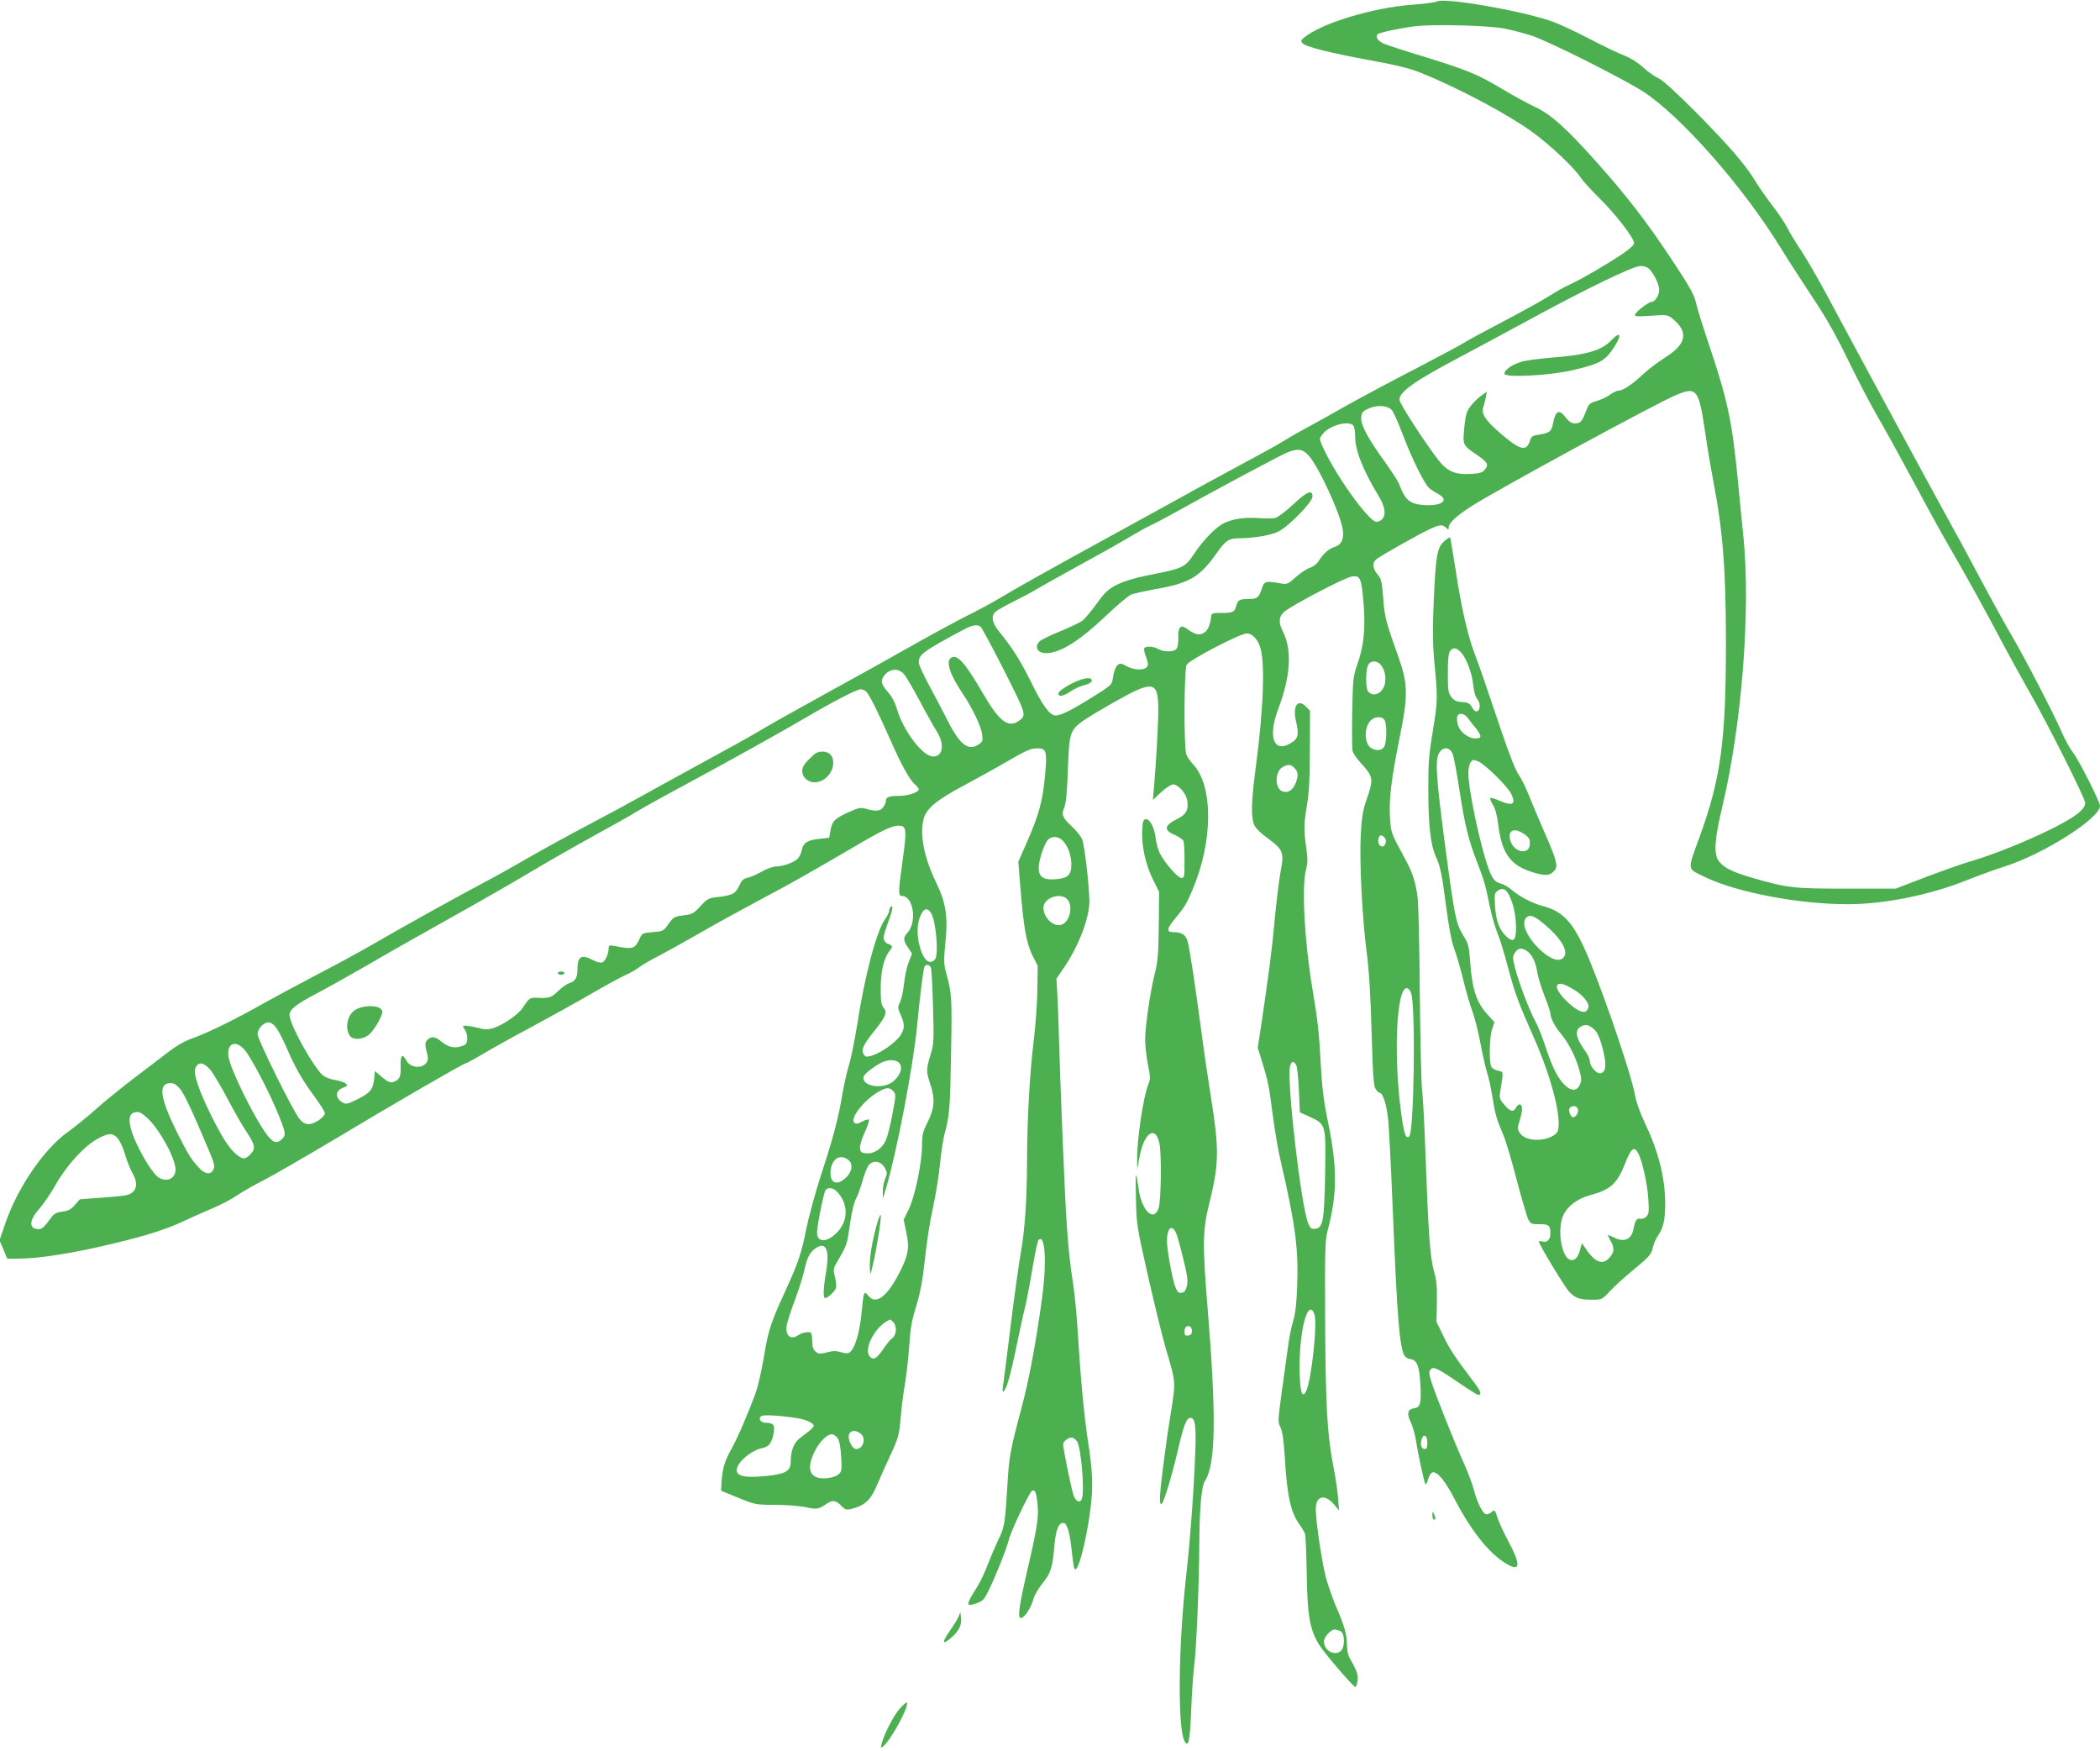 <?xml version="1.0" standalone="no"?>
<!DOCTYPE svg PUBLIC "-//W3C//DTD SVG 20010904//EN"
 "http://www.w3.org/TR/2001/REC-SVG-20010904/DTD/svg10.dtd">
<svg version="1.0" xmlns="http://www.w3.org/2000/svg"
 width="1280pt" height="1067pt" viewBox="0 0 1280 1067"
 preserveAspectRatio="xMidYMid meet">
<g transform="translate(0,1067) scale(0.1,-0.1)"
fill="#4caf50" stroke="none">
<path d="M8759 10661 c-8 -5 -78 -15 -155 -20 -240 -19 -547 -112 -654 -199
-22 -18 -23 -22 -10 -36 21 -22 170 -59 420 -105 159 -29 238 -49 304 -76 240
-98 541 -259 686 -367 104 -77 242 -207 283 -268 17 -25 70 -83 118 -130 95
-93 209 -241 209 -271 0 -12 -25 -35 -72 -67 -100 -67 -252 -155 -318 -185
-30 -13 -87 -45 -126 -70 -39 -25 -160 -92 -270 -150 -109 -57 -219 -116 -244
-132 -25 -16 -160 -88 -300 -161 -140 -72 -329 -173 -420 -224 -91 -52 -209
-117 -264 -147 -54 -29 -110 -62 -125 -72 -14 -10 -120 -69 -236 -131 -115
-62 -289 -156 -385 -210 -96 -53 -301 -166 -455 -250 -323 -177 -567 -313
-660 -370 -36 -22 -125 -70 -198 -106 -73 -37 -229 -122 -347 -189 -118 -67
-341 -191 -495 -275 -154 -85 -326 -181 -382 -214 -93 -56 -201 -115 -523
-291 -63 -34 -164 -90 -225 -124 -60 -34 -208 -114 -330 -178 -121 -64 -287
-155 -370 -203 -82 -48 -199 -113 -260 -145 -161 -85 -542 -297 -675 -375 -63
-37 -216 -121 -340 -185 -124 -65 -274 -146 -335 -180 -160 -91 -339 -179
-426 -210 -53 -18 -102 -46 -160 -91 -46 -35 -142 -109 -214 -163 -71 -55
-173 -137 -225 -184 -52 -46 -126 -106 -165 -134 -148 -105 -310 -342 -385
-565 l-33 -96 24 -56 23 -56 60 0 c136 0 350 34 606 97 196 47 317 87 425 139
50 23 126 57 169 75 44 18 108 52 143 76 34 23 107 65 162 92 54 28 247 139
428 247 356 214 788 464 801 464 4 0 51 25 103 56 51 31 186 106 299 166 113
61 277 152 365 203 88 51 182 102 209 114 28 12 66 34 85 49 20 15 72 45 116
67 44 23 154 84 245 136 91 53 253 142 360 199 191 101 303 164 605 341 170
99 221 122 262 117 38 -4 40 -30 14 -216 -26 -186 -27 -212 -3 -212 70 0 93
-160 33 -224 -27 -29 -26 -47 4 -91 l24 -36 -20 -52 c-12 -29 -25 -89 -29
-134 -5 -45 -16 -95 -25 -112 -14 -29 -14 -34 5 -75 26 -58 25 -85 -3 -127
-28 -42 -118 -105 -170 -121 -35 -10 -41 -10 -52 6 -19 26 -4 59 66 146 69 86
79 113 54 140 -13 15 -17 38 -17 112 -1 104 19 189 53 232 18 23 20 30 8 37
-8 5 -17 9 -21 9 -4 0 -12 9 -18 19 -8 15 -3 38 20 101 31 85 37 116 20 105
-5 -3 -10 -14 -10 -24 0 -9 -11 -33 -25 -52 -51 -68 -124 -342 -170 -642 -15
-92 -37 -205 -51 -250 -14 -45 -31 -125 -40 -177 -22 -136 -56 -267 -130 -491
-35 -108 -75 -256 -90 -329 -29 -148 -49 -206 -130 -383 -86 -187 -101 -233
-128 -396 -14 -83 -36 -181 -50 -218 -42 -117 -110 -275 -148 -343 -41 -73
-55 -120 -60 -200 l-3 -54 105 -43 c103 -42 107 -43 225 -43 66 0 149 -7 184
-14 69 -15 79 -14 129 20 37 25 56 23 90 -12 27 -28 34 -29 94 -9 58 20 90 55
123 134 15 36 51 117 81 181 51 110 54 123 64 231 5 63 16 150 24 194 8 44 20
143 26 220 11 148 13 162 53 295 14 47 30 130 36 185 25 217 34 275 62 407 16
75 33 187 39 250 6 62 18 140 26 173 32 118 35 155 41 496 6 349 5 364 -32
498 -12 46 -13 73 -3 173 17 163 4 247 -57 372 -74 154 -101 293 -74 390 17
60 81 113 245 200 82 44 196 107 254 141 131 76 153 85 195 85 53 0 58 -19 45
-163 -14 -153 -36 -238 -107 -400 l-56 -128 12 -152 c20 -248 37 -343 73 -417
l33 -65 -2 -145 c-1 -80 -11 -219 -22 -310 -24 -190 -41 -487 -41 -745 -1
-230 -13 -410 -39 -555 -11 -63 -39 -261 -61 -440 -22 -179 -43 -342 -46 -363
-11 -64 12 -41 34 35 12 40 35 139 51 220 17 80 37 175 46 209 9 35 30 142 46
238 16 96 33 179 39 185 41 41 52 -139 20 -365 -38 -278 -79 -491 -125 -664
-66 -246 -75 -292 -85 -470 -14 -230 -17 -252 -56 -330 -18 -38 -47 -106 -64
-150 -16 -44 -45 -105 -64 -135 -71 -112 -71 -123 -3 -100 37 13 46 23 74 80
43 87 109 255 123 310 14 55 123 284 140 295 18 11 27 -9 34 -81 8 -77 -2
-144 -59 -389 -55 -236 -64 -305 -42 -305 21 0 62 63 76 116 6 23 31 66 55 95
49 60 61 96 71 212 10 115 25 156 57 157 20 0 38 -55 48 -150 6 -58 14 -114
17 -124 16 -55 71 140 99 354 18 141 15 230 -16 427 -22 147 -44 378 -60 643
-6 102 -18 230 -26 285 -24 157 -32 235 -43 403 -12 179 -37 796 -46 1107 -3
116 -8 246 -11 290 l-5 81 44 64 c91 133 157 305 157 406 -1 101 -29 341 -44
379 -8 19 -36 54 -62 78 -58 53 -66 72 -47 117 11 25 17 92 22 230 8 223 13
239 89 295 26 19 116 73 201 121 231 130 261 125 261 -51 0 -87 -12 -306 -26
-470 l-7 -80 51 48 c28 26 61 47 72 47 31 0 77 -51 86 -95 10 -57 -4 -87 -56
-113 -86 -43 -90 -70 -17 -101 24 -11 47 -27 51 -36 3 -9 6 -64 6 -121 0 -96
-1 -104 -19 -104 -22 0 -101 91 -132 151 -10 21 -22 62 -25 93 -8 65 -37 119
-62 114 -14 -3 -18 -16 -20 -72 -4 -93 21 -206 66 -296 l37 -75 -2 -207 c-2
-169 -6 -220 -23 -285 -28 -109 -60 -325 -60 -408 0 -38 8 -107 17 -153 15
-71 15 -87 4 -115 -33 -79 -72 -345 -70 -473 l1 -49 13 71 c27 152 98 201 122
86 14 -63 10 -352 -5 -394 -31 -89 -105 -14 -123 124 -16 117 -19 103 -15 -67
3 -157 5 -167 75 -478 40 -175 88 -371 107 -435 62 -209 61 -199 31 -389 -32
-193 -67 -470 -67 -526 0 -22 4 -36 10 -32 14 9 63 171 100 330 35 151 52 195
76 195 29 0 36 -50 29 -220 -8 -223 -31 -528 -55 -742 -48 -432 -53 -927 -10
-1008 24 -44 33 -1 41 197 4 109 13 232 19 273 12 88 29 493 30 730 1 211 13
353 34 385 67 102 71 397 15 1075 -30 364 -28 457 10 609 62 249 63 332 12
656 -17 105 -45 294 -61 420 -39 288 -68 479 -81 528 -11 41 -36 57 -90 57
-41 0 -37 22 14 83 56 67 69 88 106 176 126 297 127 635 1 766 -16 17 -34 43
-39 58 -16 42 -14 515 2 546 15 29 326 191 366 191 32 0 63 -31 81 -80 32 -92
22 -377 -26 -737 -27 -207 -30 -299 -10 -348 9 -22 39 -51 84 -84 93 -68 100
-87 78 -199 -9 -48 -26 -184 -37 -302 -18 -195 -34 -316 -85 -660 l-18 -115
27 -85 c36 -118 43 -152 66 -335 12 -88 32 -209 47 -270 88 -378 109 -532 101
-754 -4 -113 -11 -174 -25 -221 -11 -36 -25 -105 -31 -155 -7 -49 -24 -173
-38 -274 -24 -177 -25 -185 -8 -220 12 -25 20 -79 26 -181 14 -234 36 -335 88
-407 16 -22 32 -49 36 -62 3 -12 8 -122 10 -244 3 -249 19 -339 75 -429 31
-51 209 -258 221 -258 4 0 10 16 13 34 7 36 -3 65 -44 136 -14 24 -20 53 -20
91 0 58 -16 114 -69 235 -16 39 -42 111 -56 159 -25 87 -65 350 -65 430 0 82
57 94 115 23 l27 -33 -6 76 c-3 42 -17 135 -31 205 -36 185 -46 379 -48 899
-2 406 0 468 15 525 59 223 60 383 3 660 -28 137 -37 215 -45 360 -10 190 -18
263 -51 458 -47 278 -66 621 -39 720 11 43 12 67 2 135 -16 110 -15 149 5 265
12 71 17 160 17 334 l1 237 -26 26 c-49 49 -81 3 -60 -87 18 -79 15 -104 -17
-127 -116 -82 -160 21 -88 207 72 190 82 353 26 463 -29 56 -26 92 9 122 50
41 370 209 411 214 51 7 58 -7 71 -161 13 -153 2 -264 -38 -375 -25 -72 -27
-88 -31 -289 -2 -117 -1 -224 2 -238 4 -14 24 -44 45 -67 83 -92 85 -103 41
-228 -24 -71 -30 -107 -36 -219 -8 -166 9 -504 36 -711 14 -104 24 -261 30
-483 8 -269 12 -333 25 -352 8 -13 20 -24 26 -24 17 0 40 -69 49 -153 6 -45
19 -305 30 -577 26 -636 40 -814 70 -870 5 -10 22 -20 37 -22 41 -5 56 -46 61
-166 5 -108 -1 -128 -40 -134 -38 -5 -44 -32 -21 -80 12 -24 27 -74 33 -113
14 -88 50 -257 58 -269 3 -6 10 8 17 30 6 24 18 40 28 42 28 6 77 -54 131
-159 100 -192 205 -326 305 -390 97 -63 106 -24 27 125 -30 55 -59 119 -66
141 -18 56 -20 58 -41 39 -10 -9 -25 -14 -33 -11 -21 8 -56 81 -72 147 -7 30
-35 105 -62 165 -59 131 -173 417 -198 497 -14 46 -15 60 -5 72 17 21 39 11
170 -78 61 -42 115 -76 121 -76 24 0 16 23 -28 80 -115 152 -147 200 -185 280
l-41 85 2 120 c2 95 -2 135 -18 190 -23 80 -34 233 -51 704 -6 173 -15 351
-21 395 -5 45 -11 313 -14 596 -2 283 -8 547 -14 586 -12 93 -32 152 -83 244
-79 145 -79 147 -85 239 -6 114 9 239 59 486 52 254 51 326 -5 485 -80 224
-87 252 -95 366 -8 101 -12 117 -35 144 -32 39 -33 74 -3 95 36 26 247 145
312 176 69 33 87 35 109 13 15 -14 16 -14 16 3 0 25 49 71 137 127 157 101
1138 634 1254 681 122 50 134 33 174 -240 14 -97 37 -231 50 -298 56 -290 75
-531 75 -972 0 -598 -31 -829 -160 -1183 -77 -212 -79 -192 31 -246 195 -94
573 -166 870 -166 224 0 504 56 731 148 68 27 170 64 227 82 237 75 581 294
581 369 0 25 -126 274 -163 323 -20 26 -50 80 -67 120 -45 105 -236 474 -310
598 -34 58 -121 215 -193 350 -71 135 -158 295 -192 355 -54 96 -518 953 -755
1395 -46 85 -109 193 -140 240 -31 47 -70 110 -85 140 -15 30 -56 91 -90 135
-34 44 -82 112 -105 150 -63 104 -162 218 -369 427 -117 117 -199 192 -222
201 -20 8 -61 37 -92 65 -33 30 -77 58 -113 72 -33 12 -131 59 -219 105 -88
46 -194 95 -235 108 -197 66 -650 143 -691 118z m411 -165 c47 -9 121 -29 165
-43 100 -32 558 -262 682 -342 226 -147 603 -573 830 -941 49 -80 141 -221
203 -315 82 -123 142 -229 217 -384 57 -117 135 -266 172 -330 38 -64 136
-242 219 -396 82 -154 187 -345 234 -425 87 -148 214 -379 328 -595 35 -66 97
-178 138 -250 115 -199 352 -670 352 -698 0 -17 -13 -37 -40 -60 -87 -74 -423
-225 -650 -293 -52 -15 -178 -59 -280 -98 l-185 -71 -300 0 c-327 0 -355 3
-575 66 -120 35 -174 62 -204 102 -31 43 -26 131 22 332 119 499 173 1193 129
1640 -10 94 -26 262 -37 375 -34 341 -61 465 -175 805 -35 105 -71 218 -78
252 -12 50 -39 98 -150 265 -148 224 -276 390 -458 593 -186 208 -279 291
-378 336 -46 22 -132 69 -192 105 -152 91 -208 114 -461 193 -123 37 -240 75
-261 84 -39 17 -56 42 -40 58 11 11 128 36 227 49 111 14 447 5 546 -14z m870
-1456 c29 -15 72 -95 73 -135 1 -33 -25 -75 -47 -75 -16 0 -86 -52 -97 -72 -9
-17 -4 -18 93 -12 102 7 104 6 136 -21 96 -80 80 -153 -48 -233 -41 -26 -100
-70 -130 -98 -69 -65 -127 -104 -153 -104 -11 0 -34 -11 -52 -24 -17 -14 -54
-31 -81 -39 -45 -13 -50 -18 -67 -63 -24 -63 -34 -74 -68 -74 -20 0 -35 10
-55 35 -41 54 -63 44 -78 -36 -8 -47 -23 -59 -83 -67 -44 -7 -49 -10 -59 -42
-21 -64 -62 -52 -184 54 -91 80 -112 114 -98 159 6 18 13 45 15 61 l6 29 -29
-20 c-43 -31 -81 -75 -93 -106 -6 -15 -14 -63 -17 -107 -8 -92 -7 -94 77 -151
66 -45 75 -60 50 -90 -15 -19 -31 -24 -85 -27 -96 -6 -145 15 -200 86 -88 115
-236 344 -236 366 0 49 90 113 370 261 102 54 282 151 400 215 359 196 652
338 698 339 13 1 32 -4 42 -9z m-1558 -867 c10 -10 38 -72 63 -138 61 -161
139 -319 169 -342 13 -10 38 -26 55 -35 66 -37 19 -72 -86 -66 -89 6 -119 30
-154 126 -7 19 -46 79 -86 135 -96 132 -145 219 -146 262 -1 41 8 52 59 71 47
17 101 11 126 -13z m-234 -95 c7 -7 12 -37 12 -68 0 -85 47 -204 144 -364 39
-65 46 -114 20 -140 -8 -9 -24 -16 -34 -16 -48 0 -266 307 -334 472 -15 34
-14 38 6 63 40 52 155 84 186 53z m-274 -181 c62 -66 198 -361 211 -457 7 -56
-9 -90 -50 -103 -36 -11 -69 -40 -96 -84 -12 -19 -34 -36 -55 -43 -20 -7 -59
-32 -86 -57 -48 -43 -54 -45 -92 -38 -91 16 -99 14 -114 -29 -19 -58 -29 -66
-81 -66 -56 0 -67 -7 -76 -43 -10 -37 -20 -42 -90 -42 -57 0 -60 -1 -63 -25
-7 -56 -23 -88 -51 -100 -29 -12 -50 -5 -102 32 -33 23 -50 3 -47 -56 1 -33
-3 -60 -11 -70 -17 -20 -77 -20 -111 -1 -29 17 -76 19 -85 5 -4 -6 1 -31 11
-55 13 -36 14 -48 4 -60 -18 -21 -78 -19 -124 6 -35 19 -39 19 -56 4 -10 -9
-21 -38 -25 -66 -8 -56 -1 -49 -160 -148 -103 -63 -161 -91 -191 -91 -35 0
-79 60 -148 201 -68 136 -110 204 -201 317 -39 48 -45 90 -17 114 9 9 59 37
111 63 52 26 111 57 131 70 21 13 138 78 261 146 123 67 264 146 313 176 48
29 104 60 122 68 19 8 94 47 167 88 218 122 628 341 671 359 64 26 94 23 130
-15z m-1998 -1045 c7 -4 71 -123 143 -265 139 -275 140 -276 89 -311 -63 -44
-119 0 -217 169 -111 191 -160 245 -197 214 -29 -24 -1 -106 76 -219 56 -83
110 -195 116 -244 6 -38 3 -45 -17 -60 -66 -46 -118 -7 -195 147 -26 51 -75
145 -110 209 -35 64 -64 128 -64 142 0 48 29 69 279 202 45 24 77 30 97 16z
m2438 -231 c27 -29 37 -80 26 -123 -15 -55 -71 -78 -101 -42 -16 20 -16 133 1
163 13 26 51 27 74 2z m-2900 -64 c13 -17 56 -91 94 -162 38 -72 83 -152 100
-179 51 -79 41 -156 -20 -156 -64 0 -184 159 -222 293 -10 34 -30 73 -50 95
-43 49 -50 70 -31 99 34 51 94 56 129 10z m-232 -104 c21 -24 75 -133 149
-301 65 -147 115 -237 148 -264 12 -10 21 -23 21 -28 0 -18 -66 -40 -119 -40
-61 0 -81 -7 -81 -29 0 -9 -7 -27 -16 -39 -17 -25 -47 -28 -104 -11 -34 10
-45 8 -109 -21 -85 -39 -99 -54 -109 -111 l-8 -44 -63 -7 c-72 -8 -96 -25
-105 -72 -4 -18 -15 -41 -26 -51 -25 -22 -87 -44 -129 -45 -19 0 -58 -14 -89
-32 -30 -17 -69 -34 -86 -37 -24 -5 -35 -15 -50 -48 -23 -49 -43 -59 -128 -69
-59 -6 -66 -10 -108 -55 -41 -45 -50 -50 -104 -57 -56 -7 -61 -10 -91 -52 -31
-44 -33 -45 -96 -50 -59 -5 -65 -7 -78 -35 -32 -69 -40 -72 -158 -49 -28 5
-33 3 -33 -13 0 -36 -21 -82 -40 -88 -10 -3 -36 3 -57 15 -69 37 -93 22 -93
-55 0 -55 -14 -76 -57 -89 -12 -4 -40 -25 -62 -46 -41 -40 -53 -44 -132 -40
-39 1 -45 -3 -82 -60 -27 -42 -122 -107 -180 -125 -34 -10 -51 -10 -92 1 -27
7 -61 13 -74 14 -23 0 -23 -1 -7 -26 10 -14 16 -39 14 -57 -2 -27 -9 -34 -38
-43 -42 -14 -80 -4 -121 30 -35 30 -61 33 -84 9 -16 -16 -16 -27 1 -96 18 -73
-96 -96 -132 -25 -22 42 -35 25 -32 -43 2 -62 -7 -81 -48 -93 -16 -5 -33 3
-65 30 l-44 37 -5 -51 c-7 -62 -25 -83 -106 -123 -49 -24 -66 -29 -81 -20 -52
27 -53 75 -1 93 25 9 28 13 16 25 -8 7 -38 17 -66 22 -33 5 -62 17 -78 32 -55
52 -181 275 -198 352 -9 41 26 71 179 151 71 38 206 114 300 168 93 55 310
178 482 274 171 95 401 227 510 292 109 65 284 165 388 222 105 57 215 119
245 138 30 19 170 97 310 172 280 151 592 325 740 412 153 90 303 168 326 168
11 0 28 -8 36 -17z m3158 -172 c13 -25 13 -122 0 -155 -10 -28 -45 -35 -80
-16 -44 24 -48 123 -7 168 26 28 72 29 87 3z m-550 -291 c24 -24 25 -48 6 -95
-18 -43 -50 -61 -82 -46 -47 21 -42 124 6 148 34 17 47 16 70 -7z m550 -425
c16 -19 3 -57 -18 -53 -18 3 -27 30 -18 54 7 18 20 18 36 -1z m-1962 -18 c32
-33 52 -90 52 -145 0 -65 -21 -84 -99 -90 -99 -7 -120 34 -82 158 11 34 27 70
37 81 23 26 66 24 92 -4z m28 -358 c37 -41 14 -138 -36 -154 -49 -16 -110 43
-110 104 0 60 104 96 146 50z m-832 -81 c32 -50 49 -261 24 -286 -35 -35 -71
-1 -94 88 -18 72 -14 141 11 189 18 37 39 39 59 9z m0 -335 c4 -10 10 -117 13
-238 6 -208 5 -226 -15 -292 -27 -88 -27 -105 -2 -178 30 -89 27 -148 -15
-231 -30 -60 -35 -78 -35 -143 0 -104 -43 -312 -81 -390 l-31 -63 16 -77 c21
-96 13 -141 -46 -255 -75 -142 -141 -189 -186 -131 -26 32 -28 27 -41 -110
-13 -129 -45 -227 -79 -240 -8 -3 -30 -1 -49 6 -25 8 -46 8 -83 -2 -45 -11
-51 -11 -70 6 -15 13 -20 31 -20 67 0 31 -4 48 -12 49 -27 3 -53 -4 -72 -17
-48 -33 -82 -2 -70 64 4 20 26 90 51 155 24 64 49 146 57 182 15 72 34 107 71
131 60 39 82 -14 61 -142 -18 -102 -20 -164 -7 -164 16 0 60 40 66 61 4 11 1
42 -6 69 -12 48 -12 49 30 119 32 53 45 86 52 138 20 137 31 188 49 224 11 20
28 70 39 109 11 40 28 81 37 91 30 33 77 22 99 -21 13 -25 13 -33 0 -64 -8
-19 -15 -55 -14 -78 l0 -43 20 65 c66 224 166 747 189 990 17 178 38 349 45
360 10 16 32 12 39 -7z m2928 -158 c27 -90 17 -840 -12 -869 -19 -19 -30 8
-45 109 -53 354 -36 806 32 793 9 -2 21 -16 25 -33z m-6919 -207 c14 -18 41
-71 62 -118 53 -124 99 -204 171 -301 35 -48 64 -93 64 -102 0 -24 -63 -67
-98 -67 -22 0 -38 9 -57 32 -38 46 -255 484 -255 516 0 32 36 72 66 72 14 0
32 -12 47 -32z m-191 -137 c39 -46 139 -236 196 -371 54 -130 57 -145 32 -170
-32 -32 -56 -25 -95 28 -80 109 -222 399 -232 472 -12 84 43 106 99 41z m3992
-82 c18 -27 6 -66 -34 -104 -61 -59 -209 -36 -184 29 6 16 82 72 116 85 42 17
86 13 102 -10z m2417 -10 c6 -12 13 -81 16 -154 l6 -133 59 -27 c100 -46 100
-45 95 -345 -5 -289 -13 -333 -60 -338 -23 -3 -30 2 -43 33 -44 105 -132 871
-111 958 9 32 22 35 38 6z m-6619 -28 c18 -22 64 -99 103 -173 38 -73 91 -165
117 -204 54 -81 58 -105 23 -139 -31 -32 -46 -31 -85 1 -44 37 -84 100 -151
233 -79 159 -113 262 -97 295 17 38 50 33 90 -13z m-184 -117 c26 -32 76 -138
179 -383 29 -69 33 -88 24 -107 -15 -34 -51 -31 -87 9 -46 48 -67 82 -129 205
-111 221 -124 312 -44 312 19 0 36 -11 57 -36z m4347 -14 c17 -18 16 -24 -5
-137 -12 -65 -30 -137 -40 -160 -23 -52 -71 -85 -120 -81 -30 3 -35 7 -38 31
-2 16 10 57 29 97 18 39 29 73 25 77 -4 4 -22 -1 -42 -12 -27 -14 -37 -16 -47
-6 -28 28 65 144 153 191 45 25 63 25 85 0z m-4546 -164 c74 -68 171 -246 171
-313 0 -63 -70 -84 -119 -35 -15 15 -46 59 -68 97 -90 155 -118 266 -70 284
29 11 45 5 86 -33z m-184 -120 c13 -13 34 -56 46 -97 12 -41 32 -92 45 -115
42 -72 27 -124 -41 -138 -17 -4 -86 -10 -154 -15 l-124 -9 -31 -35 c-24 -28
-41 -36 -76 -40 -31 -4 -50 -13 -62 -29 -50 -67 -61 -78 -82 -78 -61 0 -60 54
2 122 26 29 68 91 95 138 77 137 192 260 282 301 53 25 71 24 100 -5z m4453
-132 c31 -22 29 -66 -5 -103 -59 -63 -109 -43 -100 38 8 70 56 100 105 65z
m-69 -193 c73 -73 74 -180 2 -252 -61 -62 -121 -62 -121 0 0 42 41 245 52 259
15 18 45 15 67 -7z m2068 -251 c7 -14 27 -84 44 -156 27 -108 31 -140 23 -171
-7 -28 -15 -39 -32 -41 -17 -3 -25 4 -36 30 -16 39 -42 168 -51 254 -9 97 21
145 52 84z m844 -497 c21 -53 -18 -411 -51 -473 -22 -41 -35 -5 -38 106 -8
244 48 473 89 367z m-2567 -49 c24 -23 21 -80 -5 -98 -12 -8 -35 -36 -52 -62
-40 -59 -60 -73 -81 -55 -51 42 31 198 121 230 1 1 9 -6 17 -15z m1821 -54 c0
-18 -6 -26 -22 -28 -18 -3 -23 1 -23 21 0 28 9 39 30 35 9 -2 15 -14 15 -28z
m-2411 -531 c57 -8 106 -31 106 -48 0 -5 -14 -20 -30 -33 -17 -13 -44 -33 -60
-46 -31 -25 -50 -74 -50 -133 0 -58 -23 -76 -113 -89 -148 -19 -217 -10 -217
31 0 46 89 122 157 135 40 8 59 33 69 93 8 48 -2 61 -49 61 -31 0 -48 27 -26
41 14 9 107 4 213 -12z m397 -100 c29 -29 8 -89 -32 -89 -24 0 -52 55 -45 86
8 31 48 32 77 3z m-145 -24 c11 -17 18 -55 21 -113 5 -80 4 -89 -16 -106 -13
-12 -41 -21 -74 -24 -101 -8 -127 54 -70 166 30 59 74 102 104 102 10 0 26
-11 35 -25z m3594 -25 c0 -29 -4 -40 -15 -40 -20 0 -29 23 -21 55 11 42 36 31
36 -15z m-2135 6 c25 -38 47 -303 29 -350 -10 -27 -34 -18 -49 18 -12 28 -65
287 -65 316 0 15 31 40 50 40 11 0 27 -11 35 -24z m1606 -1156 c28 -15 27
-103 -1 -123 -41 -29 -100 7 -100 61 0 26 41 72 65 72 9 0 25 -5 36 -10z"/>
<path d="M9824 8599 c-62 -66 -153 -92 -374 -109 -74 -6 -156 -17 -182 -26
-55 -18 -98 -49 -98 -71 0 -26 273 -12 415 21 170 40 199 56 256 145 46 72 36
95 -17 40z"/>
<path d="M7881 7595 c-44 -41 -92 -77 -107 -81 -14 -4 -60 -4 -102 -1 -84 6
-154 -4 -210 -30 -48 -22 -127 -103 -181 -184 -58 -88 -67 -92 -286 -135 -79
-16 -142 -35 -185 -56 -56 -29 -73 -44 -125 -116 -33 -46 -73 -93 -88 -105
-16 -11 -77 -40 -135 -64 -59 -24 -114 -51 -124 -60 -36 -33 -15 -73 38 -73
86 0 204 74 371 233 65 62 132 118 148 124 17 7 83 21 147 33 205 35 271 74
370 214 58 83 76 95 143 96 91 1 194 19 237 41 64 32 208 180 208 213 0 45
-34 31 -119 -49z"/>
<path d="M6529 6503 c-42 -22 -75 -46 -77 -56 -5 -26 29 -21 74 10 21 15 59
32 84 38 26 7 45 18 45 26 0 27 -52 20 -126 -18z"/>
<path d="M4934 6046 c-33 -32 -44 -51 -44 -74 0 -43 43 -76 89 -68 109 17 141
186 34 186 -29 0 -44 -8 -79 -44z"/>
<path d="M3400 4740 c0 -5 9 -10 20 -10 11 0 20 5 20 10 0 6 -9 10 -20 10 -11
0 -20 -4 -20 -10z"/>
<path d="M2196 4530 c-41 -13 -65 -38 -76 -81 -11 -39 0 -86 23 -101 26 -16
76 -8 107 18 31 27 80 111 80 138 0 32 -68 45 -134 26z"/>
<path d="M5343 3203 c-28 -99 -45 -208 -41 -265 3 -42 3 -42 20 32 23 98 51
275 46 295 -2 9 -13 -19 -25 -62z"/>
<path d="M8803 7372 c-43 -37 -52 -88 -64 -363 -7 -160 -6 -260 1 -345 24
-247 24 -262 -6 -445 -25 -151 -29 -200 -28 -369 0 -205 14 -328 44 -395 30
-66 39 -111 65 -313 18 -133 33 -213 51 -260 14 -37 38 -121 54 -187 16 -66
40 -150 54 -186 14 -37 37 -128 51 -203 14 -75 33 -155 41 -178 8 -24 21 -85
30 -138 17 -110 26 -140 66 -233 16 -37 53 -162 83 -278 30 -115 62 -223 70
-239 14 -28 20 -30 69 -30 58 0 66 -7 66 -60 0 -34 -22 -54 -50 -45 -11 3 -20
3 -20 -1 0 -17 158 -278 185 -306 38 -39 63 -48 138 -48 61 0 61 0 111 53 28
30 89 86 136 124 105 87 116 99 125 143 4 19 18 52 32 72 32 47 42 94 43 189
0 157 -39 316 -121 489 -32 67 -56 134 -65 185 -28 145 -224 710 -310 893 -76
163 -134 220 -254 252 -61 16 -137 56 -184 96 -21 18 -51 36 -66 39 -38 8 -56
31 -80 101 -52 150 -120 474 -120 573 0 26 6 56 14 66 12 17 16 17 47 5 42
-18 179 -153 201 -199 30 -63 8 -75 -73 -40 -27 12 -52 19 -55 16 -4 -3 4 -22
16 -42 14 -22 25 -64 31 -113 23 -188 77 -260 224 -301 72 -20 95 -17 123 18
19 25 6 70 -60 220 -33 75 -76 176 -95 225 -19 48 -48 109 -66 135 -21 30 -59
127 -109 276 -109 322 -121 358 -161 465 -44 119 -80 278 -116 516 -16 102
-30 187 -33 189 -2 3 -18 -8 -35 -23z m98 -673 c35 -35 70 -124 78 -198 4 -43
14 -77 24 -89 21 -23 22 -68 1 -76 -10 -4 -21 4 -32 24 -14 24 -24 30 -61 32
-35 2 -48 9 -65 31 -19 25 -21 42 -21 146 0 85 4 123 14 134 18 23 37 21 62
-4z m46 -405 c10 -14 33 -43 51 -65 35 -45 34 -59 -5 -59 -34 0 -77 27 -97 60
-16 29 -21 71 -9 83 14 15 43 6 60 -19z m-91 -224 c7 -19 24 -114 39 -210 32
-210 54 -303 105 -435 48 -125 54 -146 80 -275 12 -58 33 -131 46 -163 14 -32
43 -126 65 -210 44 -164 64 -218 157 -427 111 -250 174 -500 146 -575 -4 -8
-18 -22 -33 -29 -70 -36 -168 -26 -197 20 -16 23 -16 29 1 84 17 57 16 90 -4
90 -6 0 -15 -9 -21 -20 -16 -29 -34 -25 -70 17 -27 30 -31 42 -27 72 22 142
23 128 -12 136 -17 4 -36 15 -41 25 -15 29 -12 182 5 229 l14 42 -38 42 c-72
78 -98 156 -110 327 -7 96 -11 110 -44 163 -43 71 -52 114 -113 577 -52 397
-57 493 -31 534 27 40 68 33 83 -14z m435 -483 c28 -19 34 -29 34 -57 0 -73
-97 -58 -119 18 -18 63 22 82 85 39z m-74 -418 c28 -80 32 -216 7 -226 -9 -3
-26 4 -40 18 -44 41 -65 94 -71 183 -5 79 -5 84 18 99 34 25 60 3 86 -74z
m180 -118 c121 -97 172 -184 128 -221 -69 -57 -283 175 -225 245 20 24 45 18
97 -24z m-89 -177 c30 -21 52 -65 62 -128 4 -29 24 -93 44 -144 20 -50 36 -99
36 -107 0 -28 26 -79 64 -124 47 -56 90 -141 112 -220 14 -50 15 -65 4 -90
-27 -65 -99 -25 -154 87 -15 29 -41 96 -58 150 -17 53 -44 120 -59 147 -35 62
-103 241 -125 329 -15 61 -15 68 0 91 19 29 42 32 74 9z m278 -230 c62 -35
105 -89 95 -116 -13 -35 -42 -32 -94 8 -65 51 -110 113 -95 131 13 16 37 10
94 -23z m131 -247 c25 -22 47 -83 63 -169 12 -65 2 -98 -30 -98 -23 0 -60 45
-60 75 0 12 -11 37 -25 56 -62 87 -70 133 -26 155 27 14 47 9 78 -19z m-100
-483 c7 -18 -6 -45 -25 -52 -15 -5 -33 33 -26 52 8 21 43 21 51 0z m371 -277
c24 -50 53 -183 59 -272 5 -79 3 -93 -12 -109 -10 -10 -26 -15 -37 -13 -21 6
-32 -11 -42 -64 -11 -62 -58 -82 -118 -50 -21 10 -38 17 -38 15 0 -2 9 -21 20
-41 22 -41 19 -66 -13 -100 -41 -45 -89 -23 -148 67 l-17 25 -11 -41 c-13 -47
-32 -67 -57 -62 -55 10 -85 184 -46 271 25 56 85 102 161 123 127 34 167 69
216 193 38 98 57 111 83 58z"/>
<path d="M8731 1438 c-1 -16 4 -28 9 -28 12 0 12 8 0 35 -8 18 -9 17 -9 -7z"/>
<path d="M5842 817 c-6 -15 -31 -54 -54 -87 -47 -67 -45 -86 4 -45 50 42 70
78 66 122 l-4 38 -12 -28z"/>
<path d="M5485 259 c-37 -41 -96 -155 -111 -214 -7 -27 -6 -29 10 -16 49 41
161 249 143 267 -2 2 -21 -14 -42 -37z"/>
</g>
</svg>
